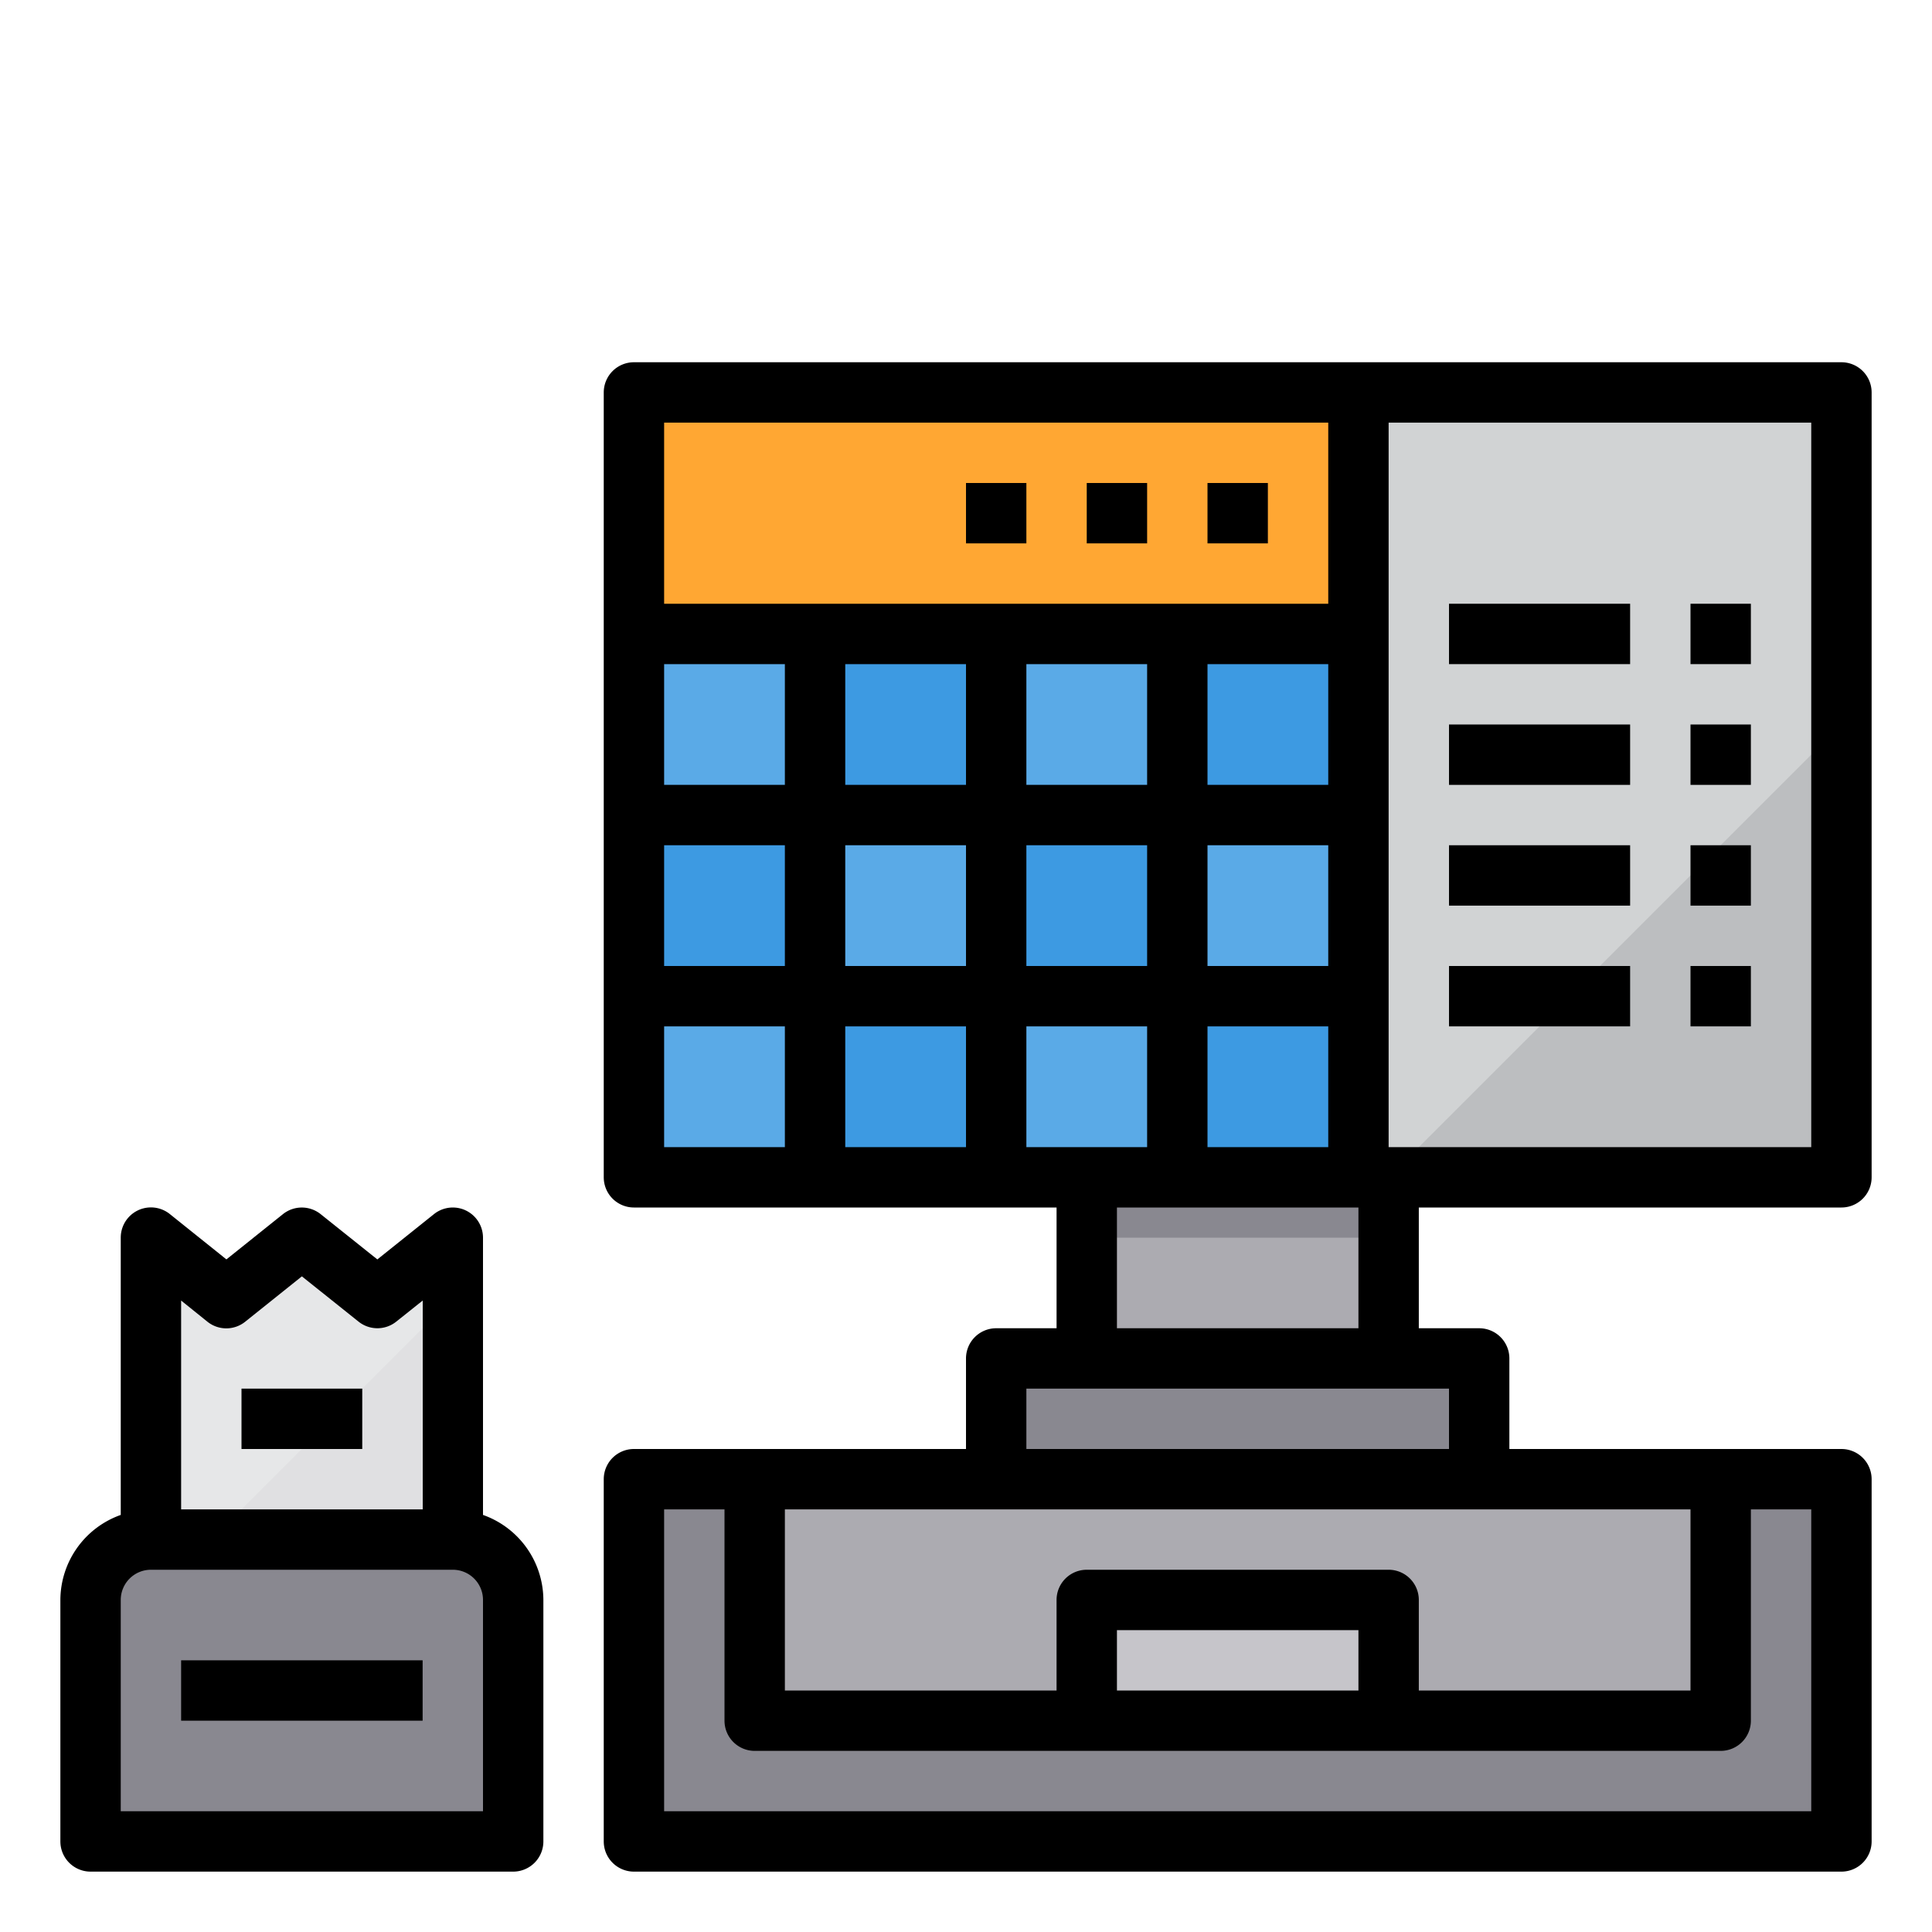 <svg height="512" viewBox="0 0 64 64" width="512" xmlns="http://www.w3.org/2000/svg"><g id="Point_Of_Sale" data-name="Point Of Sale"><path d="m17 53v8h-14v-8a2.006 2.006 0 0 1 2-2h10a2.006 2.006 0 0 1 2 2z" fill="#898890"/><path d="m15 41v10h-10v-10l2.5 2 2.5-2 2.5 2z" fill="#e6e7e8"/><path d="m61 49v12h-40v-12h4v8h11 10 11v-8z" fill="#898890"/><path d="m21 33h6v6h-6z" fill="#5aaae7"/><path d="m27 33h6v6h-6z" fill="#3d9ae2"/><path d="m39 33v6h-3-3v-6z" fill="#5aaae7"/><path d="m39 33h6v6h-6z" fill="#3d9ae2"/><path d="m46 39v6h-10v-6h3 6z" fill="#acabb1"/><path d="m49 45v4h-16v-4h3 10z" fill="#898890"/><path d="m36 53h10v4h-10z" fill="#c6c5ca"/><path d="m57 49v8h-11v-4h-10v4h-11v-8h8 16z" fill="#acabb1"/><path d="m21 27h6v6h-6z" fill="#3d9ae2"/><path d="m27 27h6v6h-6z" fill="#5aaae7"/><path d="m33 27h6v6h-6z" fill="#3d9ae2"/><path d="m39 27h6v6h-6z" fill="#5aaae7"/><path d="m27 21h6v6h-6z" fill="#3d9ae2"/><path d="m21 21h6v6h-6z" fill="#5aaae7"/><path d="m33 21h6v6h-6z" fill="#5aaae7"/><path d="m39 21h6v6h-6z" fill="#3d9ae2"/><path d="m45 13h16v26h-16z" fill="#d1d3d4"/><path d="m45 13v8h-6-6-6-6v-8z" fill="#ffa733"/><path d="m36 39h10v2h-10z" fill="#898890"/><path d="m61 24v15h-15z" fill="#bcbec0"/><path d="m15 43v8h-8z" fill="#e0e0e2"/><path d="m16 50.184v-9.184a1 1 0 0 0 -1.624-.781l-1.876 1.501-1.878-1.5a1 1 0 0 0 -1.249 0l-1.873 1.499-1.872-1.5a1 1 0 0 0 -1.628.781v9.184a3 3 0 0 0 -2 2.816v8a1 1 0 0 0 1 1h14a1 1 0 0 0 1-1v-8a3 3 0 0 0 -2-2.816zm-9.128-6.4a1 1 0 0 0 1.25 0l1.878-1.503 1.878 1.5a1 1 0 0 0 1.248 0l.878-.7v6.919h-8.004v-6.918zm9.128 16.216h-12v-7a1 1 0 0 1 1-1h10a1 1 0 0 1 1 1z"/><path d="m6 55h8v2h-8z"/><path d="m61 40a1 1 0 0 0 1-1v-26a1 1 0 0 0 -1-1h-40a1 1 0 0 0 -1 1v26a1 1 0 0 0 1 1h14v4h-2a1 1 0 0 0 -1 1v3h-11a1 1 0 0 0 -1 1v12a1 1 0 0 0 1 1h40a1 1 0 0 0 1-1v-12a1 1 0 0 0 -1-1h-11v-3a1 1 0 0 0 -1-1h-2v-4zm-21-12h4v4h-4zm-2 4h-4v-4h4zm6-6h-4v-4h4zm-6 0h-4v-4h4zm-6 0h-4v-4h4zm-6 0h-4v-4h4zm0 2v4h-4v-4zm2 0h4v4h-4zm4 6v4h-4v-4zm2 0h4v4h-4zm6 0h4v4h-4zm20 4h-14v-24h14zm-16-24v6h-22v-6zm-22 20h4v4h-4zm34 16v6h-9v-3a1 1 0 0 0 -1-1h-10a1 1 0 0 0 -1 1v3h-9v-6zm-11 6h-8v-2h8zm15 4h-38v-10h2v7a1 1 0 0 0 1 1h32a1 1 0 0 0 1-1v-7h2zm-12-12h-14v-2h14zm-3-4h-8v-4h8z"/><path d="m48 20h6v2h-6z"/><path d="m56 20h2v2h-2z"/><path d="m48 24h6v2h-6z"/><path d="m56 24h2v2h-2z"/><path d="m48 28h6v2h-6z"/><path d="m56 28h2v2h-2z"/><path d="m48 32h6v2h-6z"/><path d="m56 32h2v2h-2z"/><path d="m40 16h2v2h-2z"/><path d="m36 16h2v2h-2z"/><path d="m32 16h2v2h-2z"/><path d="m8 46h4v2h-4z"/></g></svg>